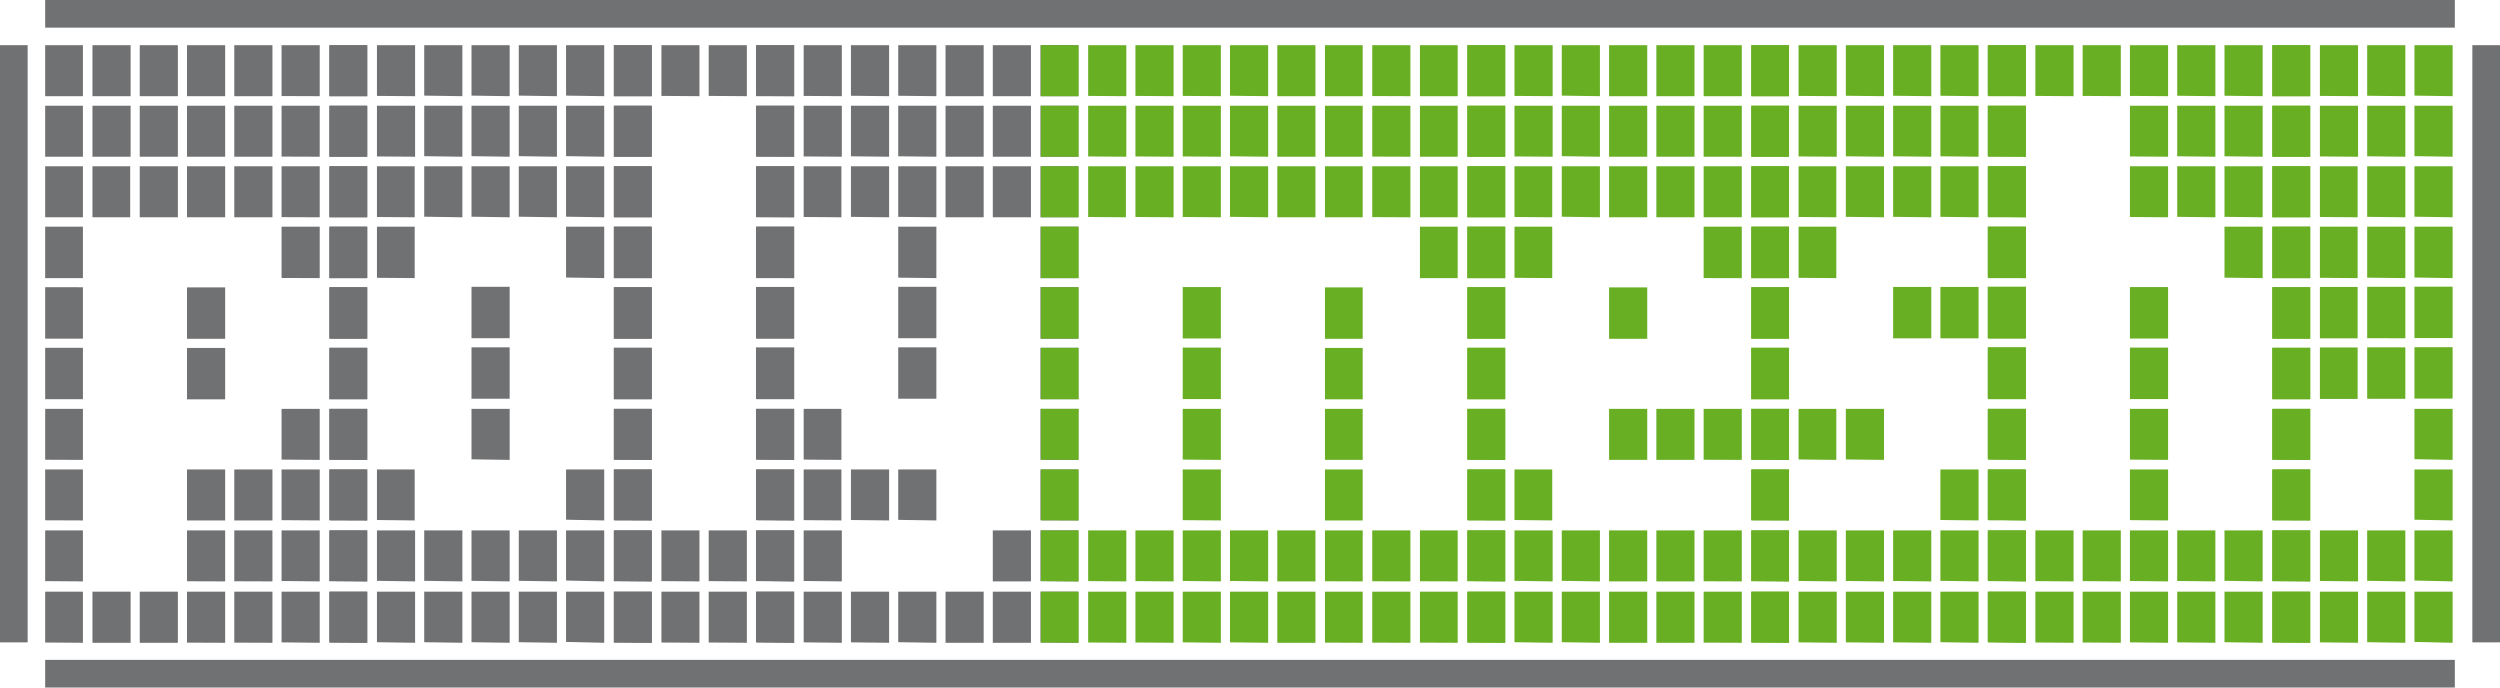 <svg id="Ebene_1" data-name="Ebene 1" xmlns="http://www.w3.org/2000/svg" viewBox="0 0 904.23 248.68"><defs><style>.cls-1{fill:#707173;}.cls-2{fill:#68af23;}</style></defs><title>polymesh_logo</title><path class="cls-1" d="M28.35,46.8V28.35H42V46.8Zm0,21.9V50.25H42V68.7Zm0,21.9V72.15H42V90.6Zm0,22V94H42v18.6Zm0,21.9v-18.6H42v18.6Zm0,21.9v-18.6H42v18.6Zm0,21.9V159.9H42v18.45Zm0,21.9V181.8H42v18.45Zm0,22V203.85H42V222.3Zm0,22.2V226H42V244.5ZM45.45,46.8V28.35h13.8V46.8Zm0,21.9V50.25h13.8V68.7Zm0,21.9V72.15H59.1V90.6Zm0,153.9V226h13.8V244.5ZM62.55,46.8V28.35h13.8V46.8Zm0,21.9V50.25h13.8V68.7Zm0,21.9V72.15h13.8V90.6Zm0,153.9V226h13.8V244.5ZM79.65,46.8V28.35h13.8V46.8Zm0,21.9V50.25h13.8V68.7Zm0,21.9V72.15h13.8V90.6Zm0,43.95v-18.6h13.8v18.6Zm0,21.9v-18.6h13.8v18.6Zm0,43.8V181.8h13.8v18.45Zm0,22V203.85h13.8V222.3Zm0,22.2V226h13.8V244.5ZM96.75,46.8V28.35h13.8V46.8Zm0,21.9V50.25h13.8V68.7Zm0,21.9V72.15h13.8V90.6Zm0,109.65V181.8h13.8v18.45Zm0,22V203.85h13.8V222.3Zm0,22.2V226h13.8V244.5Zm17.1-197.7V28.35h13.8V46.8Zm0,21.9V50.25h13.8V68.7Zm0,21.9V72.15h13.8V90.6Zm0,22V94h13.8v18.6Zm0,65.7V159.9h13.8v18.45Zm0,21.9V181.8h13.8v18.45Zm0,22V203.85h13.8V222.3Zm0,22.2V226h13.8V244.5ZM131.1,46.8V28.35h13.65V46.8Zm0,21.9V50.25h13.65V68.7Zm0,21.9V72.15h13.65V90.6Zm0,22V94h13.65v18.6Zm0,21.9v-18.6h13.65v18.6Zm0,21.9v-18.6h13.65v18.6Zm0,21.9V159.9h13.65v18.45Zm0,21.9V181.8h13.65v18.45Zm0,22V203.85h13.65V222.3Zm0,22.2V226h13.65V244.5Z" transform="translate(-12.01 -12.01)"/><path class="cls-1" d="M131.25,46.8V28.35H144.9V46.8Zm0,21.9V50.25H144.9V68.7Zm0,21.9V72.15H144.9V90.6Zm0,22V94H144.9v18.6Zm0,21.9v-18.6H144.9v18.6Zm0,21.9v-18.6H144.9v18.6Zm0,21.9V159.9H144.9v18.45Zm0,21.9V181.8H144.9v18.45Zm0,22V203.85H144.9V222.3Zm0,22.2V226H144.9V244.5Zm17.1-197.7V28.35h13.8V46.8Zm0,21.9V50.25h13.8V68.7Zm0,21.9V72.15H162V90.6Zm0,22V94H162v18.6Zm0,87.6V181.8H162v18.45Zm0,22V203.85h13.8V222.3Zm0,22.2V226h13.8V244.5Zm17.1-197.7V28.35h13.8V46.8Zm0,21.9V50.25h13.8V68.7Zm0,21.9V72.15h13.8V90.6Zm0,131.7V203.85h13.8V222.3Zm0,22.2V226h13.8V244.5Zm17.1-197.7V28.35h13.8V46.8Zm0,21.9V50.25h13.8V68.7Zm0,21.9V72.15h13.8V90.6Zm0,43.95v-18.6h13.8v18.6Zm0,21.9v-18.6h13.8v18.6Zm0,21.9V159.9h13.8v18.45Zm0,43.95V203.85h13.8V222.3Zm0,22.2V226h13.8V244.5Zm17.1-197.7V28.35h13.8V46.8Zm0,21.9V50.25h13.8V68.7Zm0,21.9V72.15h13.8V90.6Zm0,131.7V203.85h13.8V222.3Zm0,22.2V226h13.8V244.5Zm17.1-197.7V28.35h13.8V46.8Zm0,21.9V50.25h13.8V68.7Zm0,21.9V72.15h13.8V90.6Zm0,22V94h13.8v18.6Zm0,87.6V181.8h13.8v18.45Zm0,22V203.85h13.8V222.3Zm0,22.2V226h13.8V244.5ZM234,46.8V28.35h13.65V46.8Zm0,21.9V50.25h13.65V68.7Zm0,21.9V72.15h13.65V90.6Zm0,22V94h13.65v18.6Zm0,21.9v-18.6h13.65v18.6Zm0,21.9v-18.6h13.65v18.6Zm0,21.9V159.9h13.65v18.45Zm0,21.9V181.8h13.65v18.45Zm0,22V203.85h13.65V222.3Zm0,22.2V226h13.65V244.5Z" transform="translate(-12.01 -12.01)"/><path class="cls-1" d="M234.14,46.8V28.35h13.65V46.8Zm0,21.9V50.25h13.65V68.7Zm0,21.9V72.15h13.65V90.6Zm0,22V94h13.65v18.6Zm0,21.9v-18.6h13.65v18.6Zm0,21.9v-18.6h13.65v18.6Zm0,21.9V159.9h13.65v18.45Zm0,21.9V181.8h13.65v18.45Zm0,22V203.85h13.65V222.3Zm0,22.2V226h13.65V244.5Zm17.1-197.7V28.35H265V46.8Zm0,175.5V203.85H265V222.3Zm0,22.2V226H265V244.5Zm17.1-197.7V28.35h13.8V46.8Zm0,175.5V203.85h13.8V222.3Zm0,22.2V226h13.8V244.5Zm17.1-197.7V28.35h13.8V46.8Zm0,21.9V50.25h13.8V68.7Zm0,21.9V72.15h13.8V90.6Zm0,22V94h13.8v18.6Zm0,21.9v-18.6h13.8v18.6Zm0,21.9v-18.6h13.8v18.6Zm0,21.9V159.9h13.8v18.45Zm0,21.9V181.8h13.8v18.45Zm0,22V203.85h13.8V222.3Zm0,22.2V226h13.8V244.5Z" transform="translate(-12.01 -12.01)"/><path class="cls-1" d="M285.59,46.8V28.35h13.65V46.8Zm0,21.9V50.25h13.65V68.7Zm0,21.9V72.15h13.65V90.6Zm0,22V94h13.65v18.6Zm0,21.9v-18.6h13.65v18.6Zm0,21.9v-18.6h13.65v18.6Zm0,21.9V159.9h13.65v18.45Zm0,21.9V181.8h13.65v18.45Zm0,22V203.85h13.65V222.3Zm0,22.2V226h13.65V244.5Zm17.1-197.7V28.35h13.8V46.8Zm0,21.9V50.25h13.8V68.7Zm0,21.9V72.15h13.65V90.6Zm0,87.75V159.9h13.65v18.45Zm0,21.9V181.8h13.65v18.45Zm0,22V203.85h13.8V222.3Zm0,22.2V226h13.8V244.5Zm17.1-197.7V28.35h13.8V46.8Zm0,21.9V50.25h13.8V68.7Zm0,21.9V72.15h13.8V90.6Zm0,109.65V181.8h13.8v18.45Zm0,44.25V226h13.8V244.5Zm17.1-197.7V28.35h13.8V46.8Zm0,21.9V50.25h13.8V68.7Zm0,21.9V72.15h13.8V90.6Zm0,22V94h13.8v18.6Zm0,21.9v-18.6h13.8v18.6Zm0,21.9v-18.6h13.8v18.6Zm0,43.8V181.8h13.8v18.45Zm0,44.25V226h13.8V244.5ZM354,46.8V28.35h13.8V46.8Zm0,21.9V50.25h13.8V68.7Zm0,21.9V72.15h13.8V90.6Zm0,153.9V226h13.8V244.5Zm17.1-197.7V28.35h13.8V46.8Zm0,21.9V50.25h13.8V68.7Zm0,21.9V72.15h13.8V90.6Zm0,131.7V203.85h13.8V222.3Zm0,22.2V226h13.8V244.5ZM388.34,46.8V28.35H402V46.8Zm0,21.9V50.25H402V68.7Zm0,21.9V72.15H402V90.6Zm0,22V94H402v18.6Zm0,21.9v-18.6H402v18.6Zm0,21.9v-18.6H402v18.6Zm0,21.9V159.9H402v18.45Zm0,21.9V181.8H402v18.45Zm0,22V203.85H402V222.3Zm0,22.2V226H402V244.5Z" transform="translate(-12.01 -12.01)"/><path class="cls-2" d="M388.49,46.8V28.35h13.65V46.8Zm0,21.9V50.25h13.65V68.7Zm0,21.9V72.15h13.65V90.6Zm0,22V94h13.65v18.6Zm0,21.9v-18.6h13.65v18.6Zm0,21.9v-18.6h13.65v18.6Zm0,21.9V159.9h13.65v18.45Zm0,21.9V181.8h13.65v18.45Zm0,22V203.85h13.65V222.3Zm0,22.2V226h13.65V244.5Zm17.1-197.7V28.35h13.8V46.8Zm0,21.9V50.25h13.8V68.7Zm0,21.9V72.15h13.65V90.6Zm0,131.7V203.85h13.8V222.3Zm0,22.2V226h13.8V244.5Zm17.1-197.7V28.35h13.8V46.8Zm0,21.9V50.25h13.8V68.7Zm0,21.9V72.15h13.8V90.6Zm0,131.7V203.85h13.8V222.3Zm0,22.2V226h13.8V244.5Zm17.1-197.7V28.35h13.8V46.8Zm0,21.9V50.25h13.8V68.7Zm0,21.9V72.15h13.8V90.6Zm0,43.95v-18.6h13.8v18.6Zm0,21.9v-18.6h13.8v18.6Zm0,21.9V159.9h13.8v18.45Zm0,21.9V181.8h13.8v18.45Zm0,22V203.85h13.8V222.3Zm0,22.2V226h13.8V244.5Zm17.1-197.7V28.35h13.8V46.8Zm0,21.9V50.25h13.8V68.7Zm0,21.9V72.15h13.8V90.6Zm0,131.7V203.85h13.8V222.3Zm0,22.2V226h13.8V244.5ZM474,46.8V28.35h13.8V46.8Zm0,21.9V50.25h13.8V68.7Zm0,21.9V72.15h13.8V90.6Zm0,131.7V203.85h13.8V222.3Zm0,22.2V226h13.8V244.5ZM491.24,46.8V28.35h13.65V46.8Zm0,21.9V50.25h13.65V68.7Zm0,21.9V72.15h13.65V90.6Zm0,43.95v-18.6h13.65v18.6Zm0,21.9v-18.6h13.65v18.6Zm0,21.9V159.9h13.65v18.45Zm0,21.9V181.8h13.65v18.45Zm0,22V203.85h13.65V222.3Zm0,22.2V226h13.65V244.5Zm17.1-197.7V28.35h13.8V46.8Zm0,21.9V50.25h13.8V68.7Zm0,21.9V72.15h13.8V90.6Zm0,131.7V203.85h13.8V222.3Zm0,22.2V226h13.8V244.5ZM525.59,46.8V28.35h13.65V46.8Zm0,21.9V50.25h13.65V68.7Zm0,21.9V72.15h13.65V90.6Zm0,22V94h13.65v18.6Zm0,109.65V203.85h13.65V222.3Zm0,22.2V226h13.65V244.5ZM542.84,46.8V28.35h13.65V46.8Zm0,21.9V50.25h13.65V68.7Zm0,21.9V72.15h13.65V90.6Zm0,22V94h13.65v18.6Zm0,21.9v-18.6h13.65v18.6Zm0,21.9v-18.6h13.65v18.6Zm0,21.9V159.9h13.65v18.45Zm0,21.9V181.8h13.65v18.45Zm0,22V203.85h13.65V222.3Zm0,22.2V226h13.65V244.5Z" transform="translate(-12.01 -12.01)"/><path class="cls-2" d="M542.69,46.8V28.35h13.65V46.8Zm0,21.9V50.25h13.65V68.7Zm0,21.9V72.15h13.65V90.6Zm0,22V94h13.65v18.6Zm0,21.9v-18.6h13.65v18.6Zm0,21.9v-18.6h13.65v18.6Zm0,21.9V159.9h13.65v18.45Zm0,21.9V181.8h13.65v18.45Zm0,22V203.85h13.65V222.3Zm0,22.2V226h13.65V244.5Zm17.1-197.7V28.35h13.8V46.8Zm0,21.9V50.25h13.8V68.7Zm0,21.9V72.15h13.65V90.6Zm0,22V94h13.65v18.6Zm0,87.6V181.8h13.65v18.45Zm0,22V203.85h13.8V222.3Zm0,22.2V226h13.8V244.5Zm17.1-197.7V28.35h13.8V46.8Zm0,21.9V50.25h13.8V68.7Zm0,21.9V72.15h13.8V90.6Zm0,131.7V203.85h13.8V222.3Zm0,22.2V226h13.8V244.5ZM594,46.8V28.35h13.8V46.8Zm0,21.9V50.25h13.8V68.7Zm0,21.9V72.15h13.8V90.6Zm0,43.95v-18.6h13.8v18.6Zm0,43.8V159.9h13.8v18.45Zm0,43.95V203.85h13.8V222.3Zm0,22.2V226h13.8V244.5Zm17.1-197.7V28.35h13.8V46.8Zm0,21.9V50.25h13.8V68.7Zm0,21.9V72.15h13.8V90.6Zm0,87.75V159.9h13.8v18.45Zm0,43.95V203.85h13.8V222.3Zm0,22.2V226h13.8V244.5Zm17.1-197.7V28.35H642V46.8Zm0,21.9V50.25H642V68.7Zm0,21.9V72.15H642V90.6Zm0,22V94H642v18.6Zm0,65.7V159.9H642v18.45Zm0,43.95V203.85H642V222.3Zm0,22.2V226H642V244.5ZM645.44,46.8V28.35h13.65V46.8Zm0,21.9V50.25h13.65V68.7Zm0,21.9V72.15h13.65V90.6Zm0,22V94h13.65v18.6Zm0,21.9v-18.6h13.65v18.6Zm0,21.9v-18.6h13.65v18.6Zm0,21.9V159.9h13.65v18.45Zm0,21.9V181.8h13.65v18.45Zm0,22V203.85h13.65V222.3Zm0,22.2V226h13.65V244.5Z" transform="translate(-12.01 -12.01)"/><path class="cls-2" d="M645.44,46.8V28.35h13.65V46.8Zm0,21.9V50.25h13.65V68.7Zm0,21.9V72.15h13.65V90.6Zm0,22V94h13.65v18.6Zm0,21.9v-18.6h13.65v18.6Zm0,21.9v-18.6h13.65v18.6Zm0,21.9V159.9h13.65v18.45Zm0,21.9V181.8h13.65v18.45Zm0,22V203.85h13.65V222.3Zm0,22.2V226h13.65V244.5Zm17.1-197.7V28.35h13.8V46.8Zm0,21.9V50.25h13.8V68.7Zm0,21.9V72.15h13.65V90.6Zm0,22V94h13.65v18.6Zm0,65.7V159.9h13.65v18.45Zm0,43.95V203.85h13.8V222.3Zm0,22.2V226h13.8V244.5Zm17.1-197.7V28.35h13.8V46.8Zm0,21.9V50.25h13.8V68.7Zm0,21.9V72.15h13.8V90.6Zm0,87.75V159.9h13.8v18.45Zm0,43.95V203.85h13.8V222.3Zm0,22.2V226h13.8V244.5Zm17.1-197.7V28.35h13.8V46.8Zm0,21.9V50.25h13.8V68.7Zm0,21.9V72.15h13.8V90.6Zm0,43.95v-18.6h13.8v18.6Zm0,87.75V203.85h13.8V222.3Zm0,22.2V226h13.8V244.5Zm17.1-197.7V28.35h13.8V46.8Zm0,21.9V50.25h13.8V68.7Zm0,21.9V72.15h13.8V90.6Zm0,43.95v-18.6h13.8v18.6Zm0,65.7V181.8h13.8v18.45Zm0,22V203.85h13.8V222.3Zm0,22.2V226h13.8V244.5Zm17.1-197.7V28.35h13.8V46.8Zm0,21.9V50.25h13.8V68.7Zm0,21.9V72.15h13.8V90.6Zm0,22V94h13.8v18.6Zm0,21.9v-18.6h13.8v18.6Zm0,21.9v-18.6h13.8v18.6Zm0,21.9V159.9h13.8v18.45Zm0,21.9V181.8h13.8v18.45Zm0,22V203.85h13.8V222.3Zm0,22.2V226h13.8V244.5Z" transform="translate(-12.01 -12.01)"/><path class="cls-2" d="M731.09,46.8V28.35h13.65V46.8Zm0,21.9V50.25h13.65V68.7Zm0,21.9V72.15h13.65V90.6Zm0,22V94h13.65v18.6Zm0,21.9v-18.6h13.65v18.6Zm0,21.9v-18.6h13.65v18.6Zm0,21.9V159.9h13.65v18.45Zm0,21.9V181.8h13.65v18.45Zm0,22V203.85h13.65V222.3Zm0,22.2V226h13.65V244.5Zm17.1-197.7V28.35H762V46.8Zm0,175.5V203.85H762V222.3Zm0,22.2V226H762V244.5Zm17.1-197.7V28.35h13.8V46.8Zm0,175.5V203.85h13.8V222.3Zm0,22.2V226h13.8V244.5Zm17.1-197.7V28.35h13.8V46.8Zm0,21.9V50.25h13.8V68.7Zm0,21.9V72.15h13.8V90.6Zm0,43.95v-18.6h13.8v18.6Zm0,21.9v-18.6h13.8v18.6Zm0,21.9V159.9h13.8v18.45Zm0,21.9V181.8h13.8v18.45Zm0,22V203.85h13.8V222.3Zm0,22.2V226h13.8V244.5Zm17.1-197.7V28.35h13.8V46.8Zm0,21.9V50.25h13.8V68.7Zm0,21.9V72.15h13.8V90.6Zm0,131.7V203.85h13.8V222.3Zm0,22.2V226h13.8V244.5Zm17.1-197.7V28.35h13.8V46.8Zm0,21.9V50.25h13.8V68.7Zm0,21.9V72.15h13.8V90.6Zm0,22V94h13.8v18.6Zm0,109.65V203.85h13.8V222.3Zm0,22.2V226h13.8V244.5ZM833.84,46.8V28.35h13.65V46.8Zm0,21.9V50.25h13.65V68.7Zm0,21.9V72.15h13.65V90.6Zm0,22V94h13.65v18.6Zm0,21.9v-18.6h13.65v18.6Zm0,21.9v-18.6h13.65v18.6Zm0,21.9V159.9h13.65v18.45Zm0,21.9V181.8h13.65v18.45Zm0,22V203.85h13.65V222.3Zm0,22.2V226h13.65V244.5Z" transform="translate(-12.01 -12.01)"/><path class="cls-2" d="M834,46.8V28.35h13.65V46.8Zm0,21.9V50.25h13.65V68.7Zm0,21.9V72.15h13.65V90.6Zm0,22V94h13.65v18.6Zm0,21.9v-18.6h13.65v18.6Zm0,21.9v-18.6h13.65v18.6Zm0,21.9V159.9h13.65v18.45Zm0,21.9V181.8h13.65v18.45Zm0,22V203.85h13.65V222.3Zm0,22.2V226h13.65V244.5Zm17.1-197.7V28.35h13.8V46.8Zm0,21.9V50.25h13.8V68.7Zm0,21.9V72.15h13.65V90.6Zm0,22V94h13.65v18.6Zm0,21.9v-18.6h13.65v18.6Zm0,21.9v-18.6h13.65v18.6Zm0,65.85V203.85h13.8V222.3Zm0,22.2V226h13.8V244.5Zm17.1-197.7V28.35H882V46.8Zm0,21.9V50.25H882V68.7Zm0,21.9V72.15H882V90.6Zm0,22V94H882v18.6Zm0,21.9v-18.6H882v18.6Zm0,21.9v-18.6H882v18.6Zm0,65.85V203.85H882V222.3Zm0,22.2V226H882V244.5Zm17.1-197.7V28.35h13.8V46.8Zm0,21.9V50.25h13.8V68.7Zm0,21.9V72.15h13.8V90.6Zm0,22V94h13.8v18.6Zm0,21.9v-18.6h13.8v18.6Zm0,21.9v-18.6h13.8v18.6Zm0,21.9V159.9h13.8v18.45Zm0,21.9V181.8h13.8v18.45Zm0,22V203.85h13.8V222.3Zm0,22.2V226h13.8V244.5Z" transform="translate(-12.01 -12.01)"/><rect class="cls-1" x="16.34" width="871.55" height="10"/><rect class="cls-1" x="16.34" y="238.68" width="871.55" height="10"/><rect class="cls-1" y="16.34" width="10" height="216"/><rect class="cls-1" x="894.23" y="16.34" width="10" height="216"/></svg>